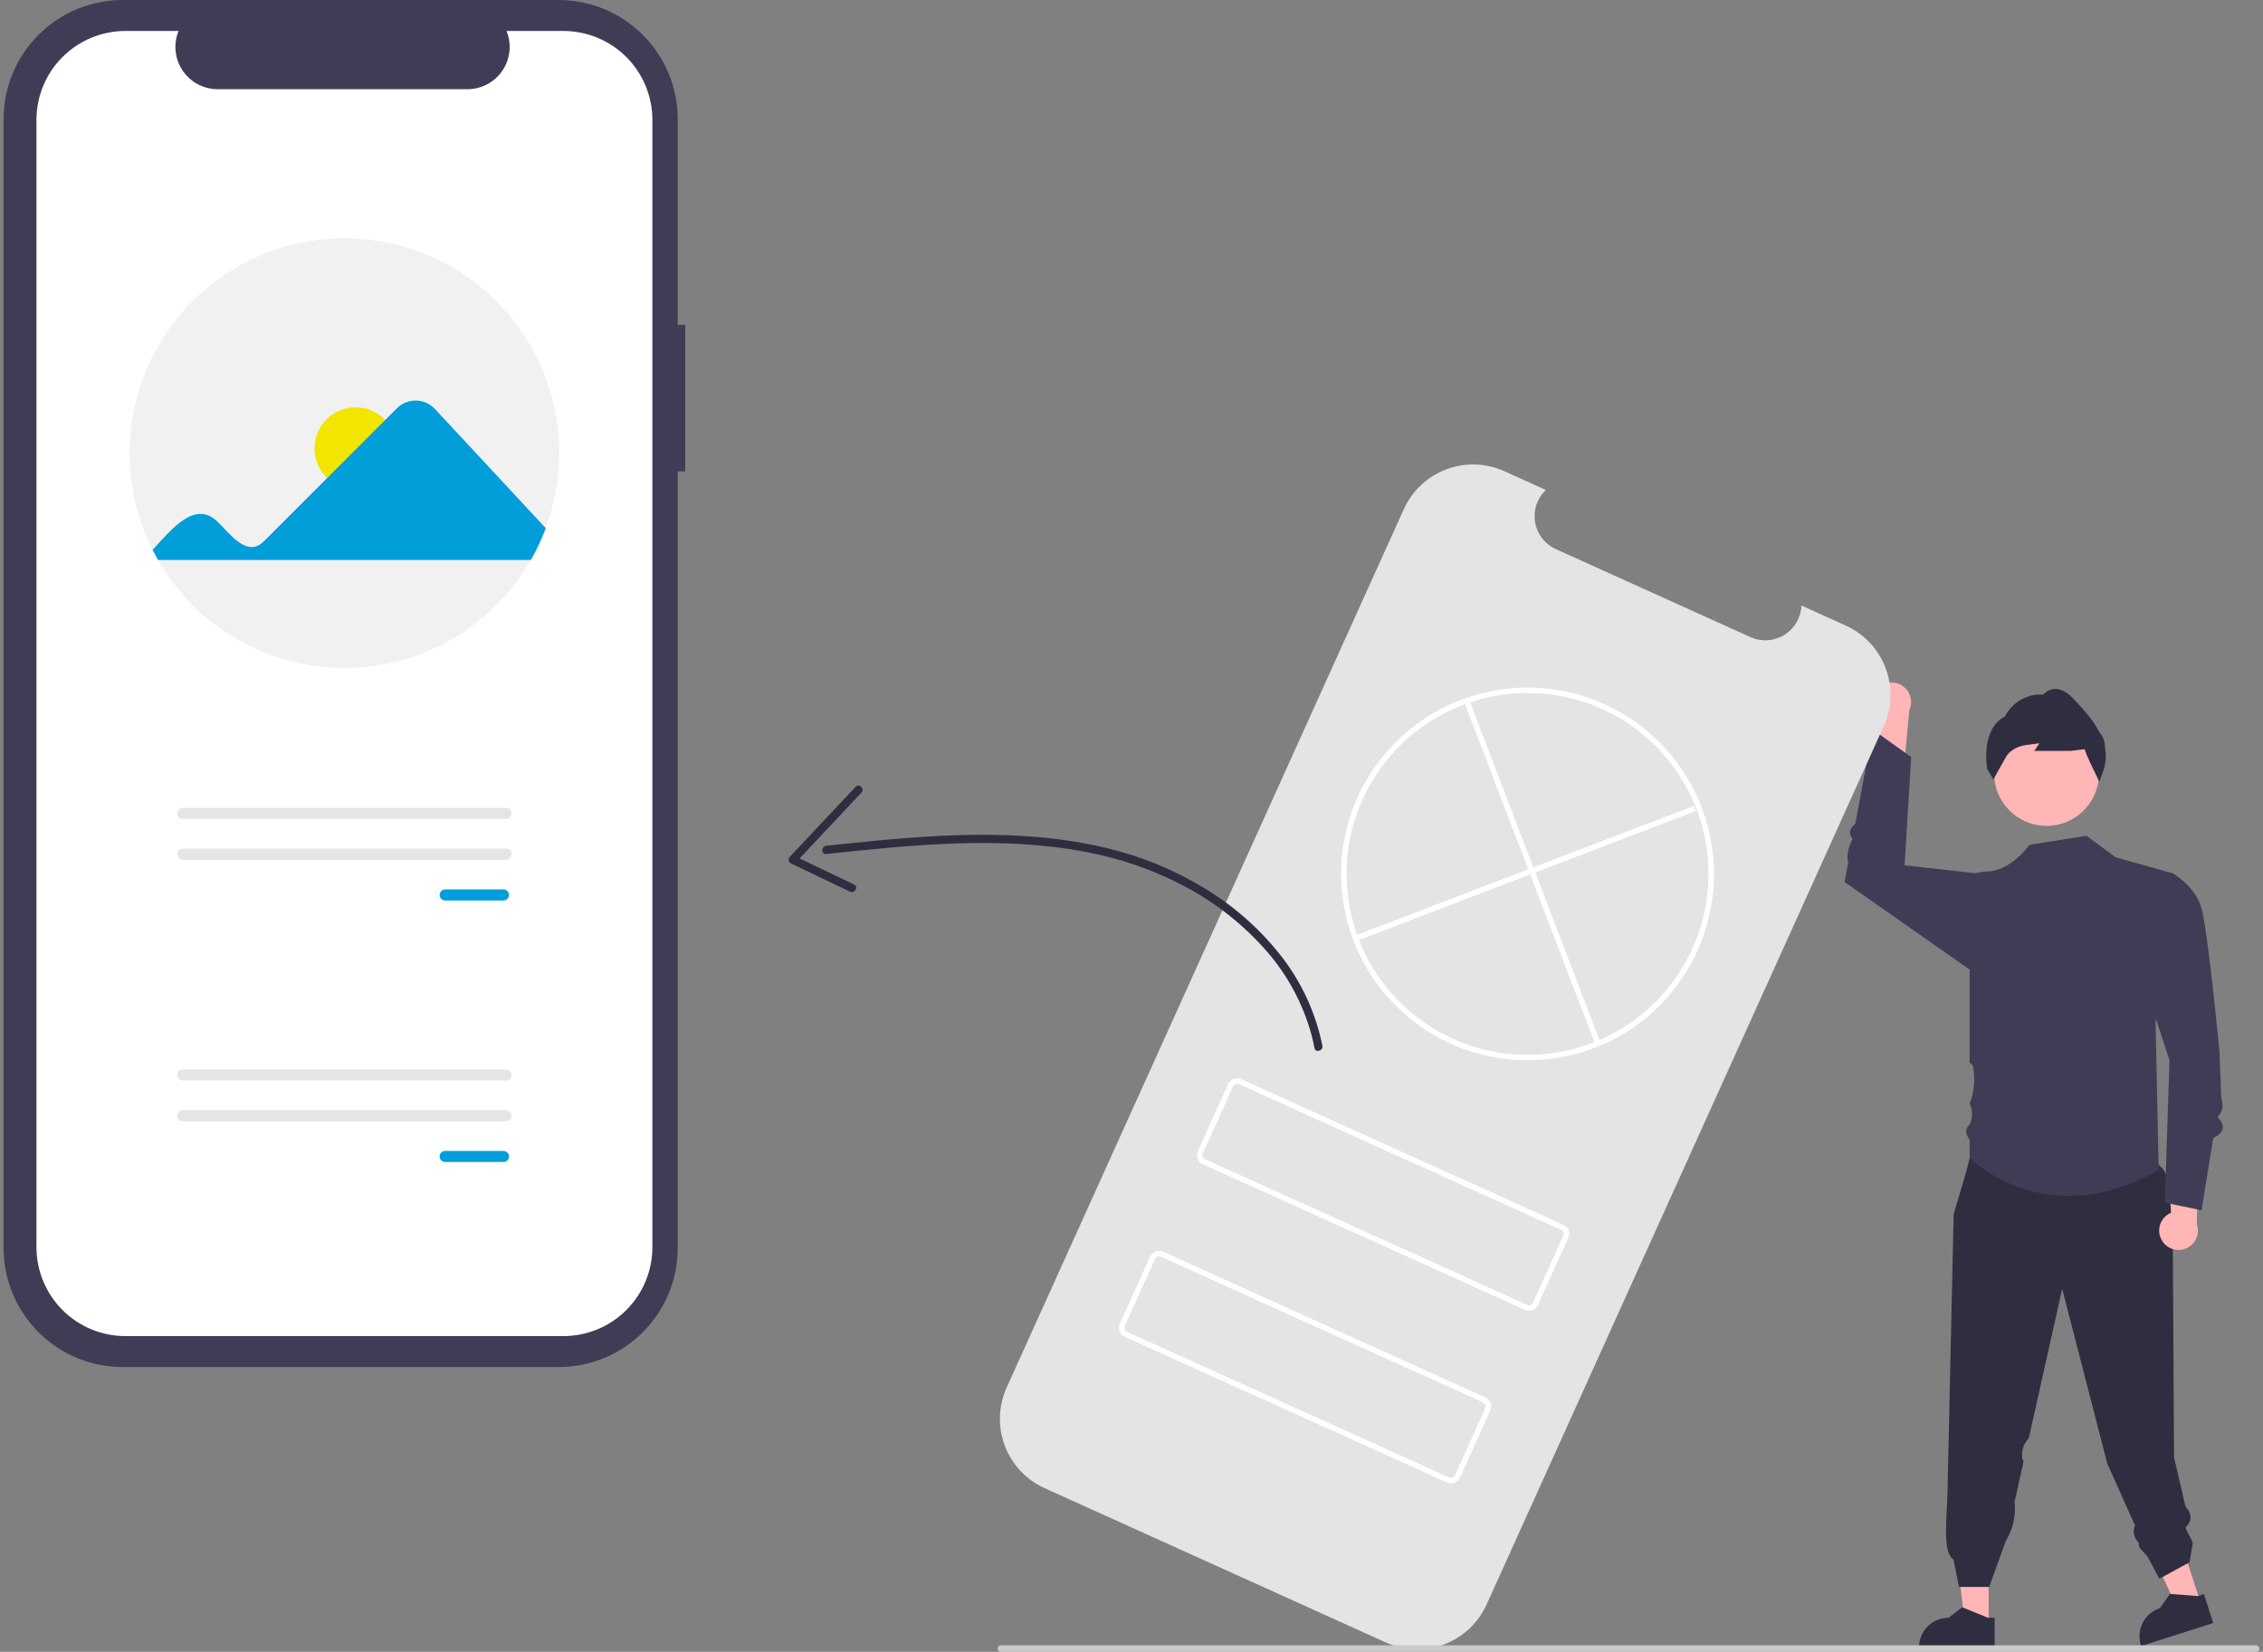 <svg width="274" height="200" viewBox="0 0 274 200" fill="none" xmlns="http://www.w3.org/2000/svg">
<rect x="0" y="0" width="274" height="200" fill="#808080" stroke="none"/>
<g clip-path="url(#clip0_2314_11876)">
<path d="M266.447 194.107L263.74 194.973L259.113 184.944L263.108 183.667L266.447 194.107Z" fill="#FFB6B6"/>
<path d="M267.975 196.51L259.248 199.301L259.212 199.191C258.924 198.29 259.006 197.311 259.439 196.471C259.872 195.63 260.622 194.995 261.523 194.707L262.73 192.988L266.092 193.246L266.853 193.002L267.975 196.51Z" fill="#2F2E41"/>
<path d="M240.783 196.806H237.942L236.59 185.845H240.784L240.783 196.806Z" fill="#FFB6B6"/>
<path d="M241.511 199.561L232.348 199.561V199.445C232.348 198.499 232.723 197.592 233.392 196.923C234.061 196.254 234.968 195.878 235.914 195.878L237.588 194.608L240.711 195.878L241.511 195.878L241.511 199.561Z" fill="#2F2E41"/>
<path d="M227.211 83.533C226.998 83.799 226.846 84.108 226.765 84.439C226.685 84.77 226.678 85.115 226.744 85.449C226.811 85.783 226.951 86.099 227.153 86.373C227.355 86.648 227.615 86.874 227.914 87.038L226.551 95.208L230.485 93.462L231.177 85.971C231.417 85.45 231.459 84.859 231.293 84.31C231.127 83.761 230.766 83.291 230.277 82.991C229.788 82.69 229.206 82.579 228.641 82.679C228.076 82.779 227.567 83.083 227.211 83.533Z" fill="#FFB6B6"/>
<path d="M263.084 151.312C263.084 151.312 263.746 142.68 261.397 141.077C259.048 139.474 239.68 138.667 239.68 138.667L238.477 140.249C238.477 140.249 238.369 140.988 236.545 147.005L235.802 180.592C235.728 183.867 235.157 187.981 236.525 188.822L237.189 192.146H240.845L242.865 186.558C243.736 185.152 244.107 183.493 243.918 181.85L245.021 176.917C244.944 176.84 244.889 176.742 244.864 176.636C244.739 175.901 244.904 175.146 245.325 174.53C245.422 174.386 245.53 174.249 245.646 174.12L249.687 156.045L255.138 177.189L258.502 184.699C258.171 185.486 258.391 186.2 258.993 186.861C258.769 187.477 259.737 187.909 260.153 188.706L261.453 191.149L265.109 189.154L265.441 187.16C265.662 186.569 265.067 186.177 264.629 184.948C265.447 184.079 265.402 183.233 264.614 182.406L263.231 176.446L263.215 173.714L263.198 170.793L263.084 151.312Z" fill="#2F2E41"/>
<path d="M247.797 99.996C251.304 99.996 254.148 97.152 254.148 93.644C254.148 90.136 251.304 87.293 247.797 87.293C244.289 87.293 241.445 90.136 241.445 93.644C241.445 97.152 244.289 99.996 247.797 99.996Z" fill="#FFB6B6"/>
<path d="M254.184 94.639L254.079 94.429C253.917 94.105 252.574 91.408 252.405 90.714L250.715 90.913L246.313 90.914L246.925 89.996L245.308 90.207C244.717 90.279 244.152 90.492 243.661 90.828C243.359 91.029 243.104 91.291 242.913 91.599C242.336 92.588 241.453 94.206 241.444 94.222L241.36 94.377L240.627 93.143C240.617 93.095 239.708 88.355 242.75 86.748C243.183 85.901 243.854 85.199 244.68 84.727C245.507 84.256 246.452 84.035 247.402 84.093C247.749 83.697 248.239 83.454 248.764 83.416C249.485 83.378 250.234 83.757 250.986 84.547C251.985 85.596 253.353 87.032 254.181 88.627L254.409 88.953C254.734 89.419 254.894 89.98 254.866 90.547C255.042 91.452 254.979 92.387 254.685 93.261L254.184 94.639Z" fill="#2F2E41"/>
<path d="M263.054 105.731L256.15 103.798L252.636 101.191L245.732 102.292L245.702 102.331C244.493 103.901 242.63 105.453 240.649 105.514C240.14 105.531 239.633 105.604 239.14 105.731L238.477 117.849V128.684C238.58 128.719 238.673 128.78 238.746 128.861C238.819 128.942 238.87 129.041 238.894 129.147C239.089 130.252 239.07 131.383 238.84 132.481C238.758 132.864 238.637 133.237 238.477 133.594C238.67 133.993 238.77 134.43 238.77 134.873C238.77 135.316 238.67 135.754 238.477 136.152C237.887 136.715 237.963 137.328 238.477 137.974V140.249C249.682 149.598 261.368 141.593 261.368 141.593L260.993 123.797L263.054 105.731Z" fill="#3F3D56"/>
<path d="M240.687 107.395L239.138 105.731L230.605 104.764L231.406 91.659L226.754 88.34L224.647 99.713C223.923 100.339 223.788 100.957 224.304 101.564C223.724 102.724 223.575 103.667 223.772 104.436L223.336 106.79L239.125 117.849L240.687 107.395Z" fill="#3F3D56"/>
<path d="M261.793 150.249C261.61 149.962 261.491 149.638 261.446 149.3C261.401 148.962 261.431 148.619 261.533 148.294C261.635 147.968 261.807 147.67 262.037 147.418C262.267 147.167 262.55 146.969 262.865 146.839L262.378 138.569L266.105 140.724L265.995 148.246C266.179 148.79 266.158 149.382 265.934 149.91C265.711 150.439 265.302 150.867 264.784 151.114C264.266 151.361 263.675 151.409 263.124 151.249C262.573 151.09 262.1 150.734 261.793 150.249Z" fill="#FFB6B6"/>
<path d="M260.459 107.799L263.053 105.731C263.053 105.731 265.705 107.194 266.512 109.817C267.319 112.439 268.731 127.369 268.731 127.369L268.949 132.928C269.228 133.81 269.155 134.596 268.49 135.223C269.489 136.257 269.34 137.118 267.975 137.796L266.56 146.536L262.116 145.613L262.678 128.378L259.047 117.281L260.459 107.799Z" fill="#3F3D56"/>
<path d="M82.967 39.334H82.057V14.42C82.057 12.526 81.684 10.651 80.96 8.902C80.235 7.152 79.173 5.562 77.834 4.223C76.495 2.884 74.905 1.822 73.156 1.098C71.406 0.373 69.531 1.30947e-06 67.638 0H14.853C11.029 -7.93356e-06 7.361 1.519 4.657 4.223C1.953 6.928 0.434 10.595 0.434 14.42V151.102C0.434 154.926 1.953 158.594 4.657 161.298C7.361 164.002 11.029 165.521 14.853 165.521H67.638C69.531 165.521 71.406 165.148 73.156 164.424C74.905 163.699 76.495 162.637 77.834 161.298C79.173 159.959 80.235 158.369 80.96 156.62C81.684 154.87 82.057 152.995 82.057 151.102V57.069H82.967V39.334Z" fill="#3F3D56"/>
<path d="M68.221 3.751H61.331C61.648 4.528 61.769 5.371 61.683 6.206C61.598 7.04 61.308 7.841 60.84 8.537C60.372 9.234 59.74 9.804 59 10.199C58.259 10.593 57.433 10.8 56.594 10.8H26.355C25.516 10.8 24.69 10.593 23.949 10.199C23.209 9.804 22.577 9.234 22.109 8.537C21.641 7.841 21.351 7.04 21.266 6.206C21.18 5.371 21.301 4.528 21.618 3.751H15.183C12.327 3.751 9.588 4.886 7.568 6.905C5.549 8.925 4.414 11.664 4.414 14.52V151.001C4.414 152.415 4.693 153.816 5.234 155.122C5.775 156.429 6.568 157.616 7.568 158.616C8.568 159.616 9.755 160.409 11.062 160.95C12.368 161.491 13.768 161.77 15.182 161.77H68.221C69.635 161.77 71.035 161.491 72.342 160.95C73.648 160.409 74.836 159.616 75.836 158.616C76.835 157.616 77.629 156.429 78.17 155.122C78.711 153.816 78.99 152.415 78.99 151.001V14.52C78.99 13.106 78.711 11.706 78.17 10.399C77.629 9.093 76.835 7.905 75.836 6.905C74.836 5.906 73.648 5.112 72.342 4.571C71.035 4.03 69.635 3.751 68.221 3.751Z" fill="white"/>
<path d="M67.71 54.869C67.714 57.969 67.161 61.045 66.078 63.95C65.586 65.281 64.983 66.567 64.274 67.796C61.996 71.771 58.709 75.073 54.746 77.37C50.782 79.667 46.282 80.877 41.701 80.877C37.12 80.877 32.62 79.667 28.656 77.37C24.693 75.073 21.406 71.771 19.128 67.796C18.897 67.396 18.679 66.991 18.472 66.579C16.704 63.072 15.753 59.21 15.691 55.283C15.628 51.356 16.456 47.465 18.112 43.904C19.768 40.342 22.209 37.202 25.251 34.719C28.294 32.235 31.86 30.473 35.681 29.564C39.502 28.655 43.479 28.624 47.314 29.472C51.149 30.32 54.742 32.025 57.824 34.459C60.906 36.894 63.396 39.995 65.108 43.53C66.821 47.065 67.71 50.941 67.71 54.869Z" fill="#F1F1F1"/>
<path d="M43.051 59.26C45.797 59.26 48.023 57.034 48.023 54.287C48.023 51.541 45.797 49.315 43.051 49.315C40.304 49.315 38.078 51.541 38.078 54.287C38.078 57.034 40.304 59.26 43.051 59.26Z" fill="#F2E600"/>
<path d="M18.473 66.579C20.663 64.211 23.592 60.452 26.339 63.168C27.718 64.45 29.875 67.624 31.94 65.549L48.068 49.421C48.372 49.122 48.732 48.886 49.128 48.727C49.524 48.569 49.948 48.491 50.375 48.499C50.801 48.506 51.222 48.599 51.612 48.772C52.002 48.944 52.354 49.193 52.647 49.503L66.079 63.95C65.587 65.281 64.983 66.567 64.275 67.796H19.129L18.473 66.579Z" fill="#019ED9"/>
<path d="M53.905 107.686C53.727 107.686 53.556 107.757 53.431 107.883C53.305 108.009 53.234 108.18 53.234 108.357C53.234 108.535 53.305 108.706 53.431 108.832C53.556 108.958 53.727 109.029 53.905 109.029H60.956C61.134 109.029 61.305 108.959 61.431 108.833C61.557 108.707 61.628 108.536 61.628 108.357C61.628 108.179 61.557 108.008 61.431 107.882C61.305 107.756 61.134 107.686 60.956 107.686H53.905Z" fill="#019ED9"/>
<path d="M22.137 97.816C21.959 97.816 21.788 97.887 21.662 98.013C21.536 98.139 21.465 98.31 21.465 98.488C21.465 98.667 21.536 98.838 21.662 98.963C21.788 99.09 21.959 99.16 22.137 99.16H61.263C61.441 99.16 61.612 99.09 61.738 98.963C61.864 98.838 61.935 98.667 61.935 98.488C61.935 98.31 61.864 98.139 61.738 98.013C61.612 97.887 61.441 97.816 61.263 97.816H22.137Z" fill="#E5E5E5"/>
<path d="M22.135 102.751C21.957 102.751 21.787 102.822 21.661 102.948C21.535 103.074 21.465 103.245 21.465 103.423C21.465 103.601 21.535 103.772 21.661 103.898C21.787 104.023 21.957 104.094 22.135 104.095H61.262C61.35 104.095 61.438 104.078 61.519 104.044C61.601 104.01 61.675 103.961 61.738 103.899C61.8 103.836 61.85 103.762 61.884 103.68C61.918 103.599 61.935 103.511 61.935 103.423C61.935 103.335 61.918 103.247 61.884 103.165C61.85 103.084 61.8 103.01 61.738 102.947C61.675 102.885 61.601 102.835 61.519 102.802C61.438 102.768 61.35 102.751 61.262 102.751H22.135Z" fill="#E5E5E5"/>
<path d="M53.902 139.35C53.724 139.35 53.553 139.42 53.427 139.546C53.301 139.672 53.23 139.843 53.23 140.022C53.23 140.2 53.301 140.371 53.427 140.497C53.553 140.623 53.724 140.693 53.902 140.693H60.953C61.132 140.693 61.303 140.623 61.429 140.497C61.555 140.371 61.625 140.2 61.625 140.022C61.625 139.843 61.555 139.672 61.429 139.546C61.303 139.42 61.132 139.35 60.953 139.35H53.902Z" fill="#019ED9"/>
<path d="M22.137 129.48C21.959 129.48 21.788 129.551 21.662 129.677C21.536 129.803 21.465 129.974 21.465 130.152C21.465 130.331 21.536 130.502 21.662 130.628C21.788 130.754 21.959 130.824 22.137 130.824H61.263C61.351 130.825 61.439 130.807 61.521 130.774C61.602 130.74 61.677 130.69 61.739 130.628C61.802 130.566 61.851 130.492 61.885 130.41C61.919 130.328 61.937 130.241 61.937 130.152C61.937 130.064 61.919 129.977 61.885 129.895C61.851 129.813 61.802 129.739 61.739 129.677C61.677 129.614 61.602 129.565 61.521 129.531C61.439 129.498 61.351 129.48 61.263 129.48H22.137Z" fill="#E5E5E5"/>
<path d="M22.137 134.415C21.959 134.415 21.788 134.486 21.662 134.612C21.536 134.738 21.465 134.909 21.465 135.087C21.465 135.265 21.536 135.436 21.662 135.562C21.788 135.688 21.959 135.759 22.137 135.759H61.263C61.441 135.759 61.612 135.688 61.738 135.562C61.864 135.436 61.935 135.265 61.935 135.087C61.935 134.909 61.864 134.738 61.738 134.612C61.612 134.486 61.441 134.415 61.263 134.415H22.137Z" fill="#E5E5E5"/>
<path d="M223.482 75.744L218.114 73.316C218.087 74.033 217.884 74.732 217.523 75.353C217.163 75.973 216.655 76.495 216.045 76.872C215.435 77.25 214.742 77.472 214.026 77.518C213.31 77.565 212.593 77.435 211.94 77.139L188.377 66.485C187.724 66.189 187.153 65.737 186.715 65.169C186.277 64.601 185.985 63.934 185.866 63.226C185.747 62.519 185.803 61.793 186.031 61.112C186.258 60.432 186.649 59.818 187.17 59.324L182.155 57.057C179.93 56.05 177.396 55.969 175.111 56.831C172.826 57.694 170.977 59.428 169.97 61.653L121.884 167.999C121.386 169.1 121.11 170.29 121.071 171.498C121.032 172.707 121.232 173.912 121.659 175.043C122.086 176.174 122.731 177.211 123.559 178.093C124.386 178.975 125.379 179.685 126.481 180.183L167.808 198.87C170.034 199.877 172.568 199.958 174.853 199.096C177.138 198.233 178.987 196.499 179.993 194.274L228.079 87.928C228.577 86.826 228.854 85.637 228.892 84.429C228.931 83.22 228.731 82.016 228.304 80.884C227.878 79.753 227.232 78.716 226.405 77.834C225.577 76.952 224.584 76.242 223.482 75.744Z" fill="#E4E4E4"/>
<path d="M175.654 126.379C172.035 124.736 168.913 122.169 166.6 118.936C164.288 115.703 162.867 111.919 162.481 107.963C162.442 107.571 162.414 107.168 162.397 106.765C162.24 103.238 162.921 99.724 164.386 96.511C165.748 93.502 167.754 90.829 170.262 88.68C172.769 86.531 175.718 84.958 178.9 84.073C182.082 83.188 185.419 83.012 188.677 83.557C191.934 84.102 195.032 85.355 197.753 87.228C200.473 89.101 202.749 91.548 204.42 94.397C206.092 97.245 207.118 100.426 207.426 103.714C207.735 107.002 207.318 110.318 206.205 113.428C205.092 116.537 203.31 119.365 200.986 121.711C200.12 122.587 199.183 123.389 198.183 124.108C194.958 126.43 191.177 127.863 187.223 128.261C183.268 128.66 179.278 128.011 175.654 126.379ZM193.981 85.847C188.686 83.46 182.66 83.271 177.225 85.322C171.79 87.372 167.391 91.495 164.992 96.785C163.57 99.903 162.909 103.314 163.061 106.737C163.078 107.128 163.105 107.518 163.142 107.899C163.511 111.74 164.888 115.416 167.133 118.555C169.378 121.694 172.412 124.184 175.928 125.774C179.445 127.364 183.318 127.997 187.158 127.61C190.997 127.223 194.667 125.828 197.795 123.568C198.764 122.871 199.674 122.093 200.513 121.243C203.002 118.731 204.846 115.654 205.888 112.275C206.93 108.896 207.139 105.315 206.498 101.838C205.856 98.361 204.383 95.09 202.203 92.305C200.024 89.521 197.203 87.305 193.981 85.847Z" fill="white"/>
<path d="M177.879 84.713L177.258 84.951L193.053 126.184L193.673 125.946L177.879 84.713Z" fill="white"/>
<path d="M205.086 97.574L163.852 113.366L164.089 113.987L205.324 98.195L205.086 97.574Z" fill="white"/>
<path d="M184.635 158.596L145.629 140.959C145.34 140.827 145.115 140.587 145.003 140.29C144.891 139.993 144.901 139.664 145.032 139.374L148.701 131.259C148.832 130.97 149.073 130.745 149.37 130.633C149.667 130.521 149.996 130.531 150.285 130.662L189.291 148.299C189.58 148.43 189.806 148.67 189.918 148.967C190.03 149.265 190.019 149.594 189.889 149.883L186.22 157.998C186.088 158.287 185.848 158.513 185.551 158.625C185.254 158.737 184.925 158.726 184.635 158.596ZM150.011 131.267C149.883 131.209 149.736 131.205 149.604 131.254C149.472 131.304 149.365 131.405 149.307 131.533L145.637 139.648C145.579 139.777 145.575 139.923 145.625 140.055C145.674 140.188 145.775 140.294 145.903 140.353L184.909 157.99C185.038 158.048 185.184 158.053 185.316 158.003C185.449 157.953 185.556 157.853 185.614 157.724L189.283 149.609C189.341 149.481 189.346 149.334 189.296 149.202C189.246 149.07 189.146 148.963 189.017 148.905L150.011 131.267Z" fill="white"/>
<path d="M175.186 179.492L136.18 161.855C135.891 161.724 135.666 161.483 135.554 161.186C135.442 160.889 135.452 160.56 135.582 160.271L139.252 152.156C139.383 151.867 139.623 151.641 139.92 151.529C140.217 151.417 140.547 151.428 140.836 151.558L179.842 169.195C180.131 169.326 180.356 169.567 180.468 169.864C180.58 170.161 180.57 170.49 180.44 170.78L176.77 178.895C176.639 179.184 176.399 179.409 176.102 179.521C175.805 179.633 175.475 179.623 175.186 179.492ZM140.562 152.164C140.433 152.106 140.287 152.101 140.155 152.151C140.023 152.201 139.916 152.301 139.857 152.43L136.188 160.545C136.13 160.673 136.126 160.82 136.175 160.952C136.225 161.084 136.325 161.191 136.454 161.249L175.46 178.887C175.589 178.945 175.735 178.949 175.867 178.899C175.999 178.85 176.106 178.749 176.165 178.621L179.834 170.506C179.892 170.377 179.897 170.231 179.847 170.098C179.797 169.966 179.697 169.859 179.568 169.801L140.562 152.164Z" fill="white"/>
<path d="M160.111 126.618C159.309 122.622 157.576 118.872 155.053 115.671C152.489 112.421 149.357 109.663 145.809 107.529C142.142 105.302 138.149 103.665 133.974 102.677C128.786 101.43 123.428 101.024 118.103 101.076C112.739 101.127 107.393 101.63 102.063 102.189C101.386 102.261 100.708 102.332 100.031 102.405C99.399 102.472 99.392 103.47 100.031 103.402C105.282 102.841 110.542 102.29 115.824 102.121C121.062 101.953 126.34 102.159 131.495 103.158C135.789 103.955 139.931 105.42 143.772 107.499C147.349 109.437 150.557 111.989 153.251 115.038C155.889 118.018 157.797 121.572 158.824 125.418C158.948 125.903 159.055 126.391 159.149 126.883C159.27 127.512 160.231 127.246 160.111 126.618Z" fill="#2F2E41"/>
<path d="M103.592 95.269L95.628 103.741C95.575 103.795 95.534 103.861 95.51 103.933C95.486 104.005 95.479 104.081 95.489 104.157C95.498 104.232 95.525 104.304 95.566 104.368C95.608 104.431 95.663 104.485 95.728 104.524L102.914 107.958C103.49 108.234 103.996 107.374 103.417 107.097L96.232 103.663L96.333 104.446L104.297 95.974C104.736 95.507 104.033 94.801 103.592 95.269Z" fill="#2F2E41"/>
<path d="M273.169 200H121.177C121.072 200 120.971 199.958 120.897 199.884C120.823 199.81 120.781 199.709 120.781 199.604C120.781 199.499 120.823 199.399 120.897 199.324C120.971 199.25 121.072 199.208 121.177 199.208H273.169C273.274 199.208 273.375 199.25 273.449 199.324C273.523 199.399 273.565 199.499 273.565 199.604C273.565 199.709 273.523 199.81 273.449 199.884C273.375 199.958 273.274 200 273.169 200Z" fill="#CACACA"/>
</g>
<defs>
<clipPath id="clip0_2314_11876">
<rect width="273.131" height="200" fill="white" transform="translate(0.434)"/>
</clipPath>
</defs>
</svg>

